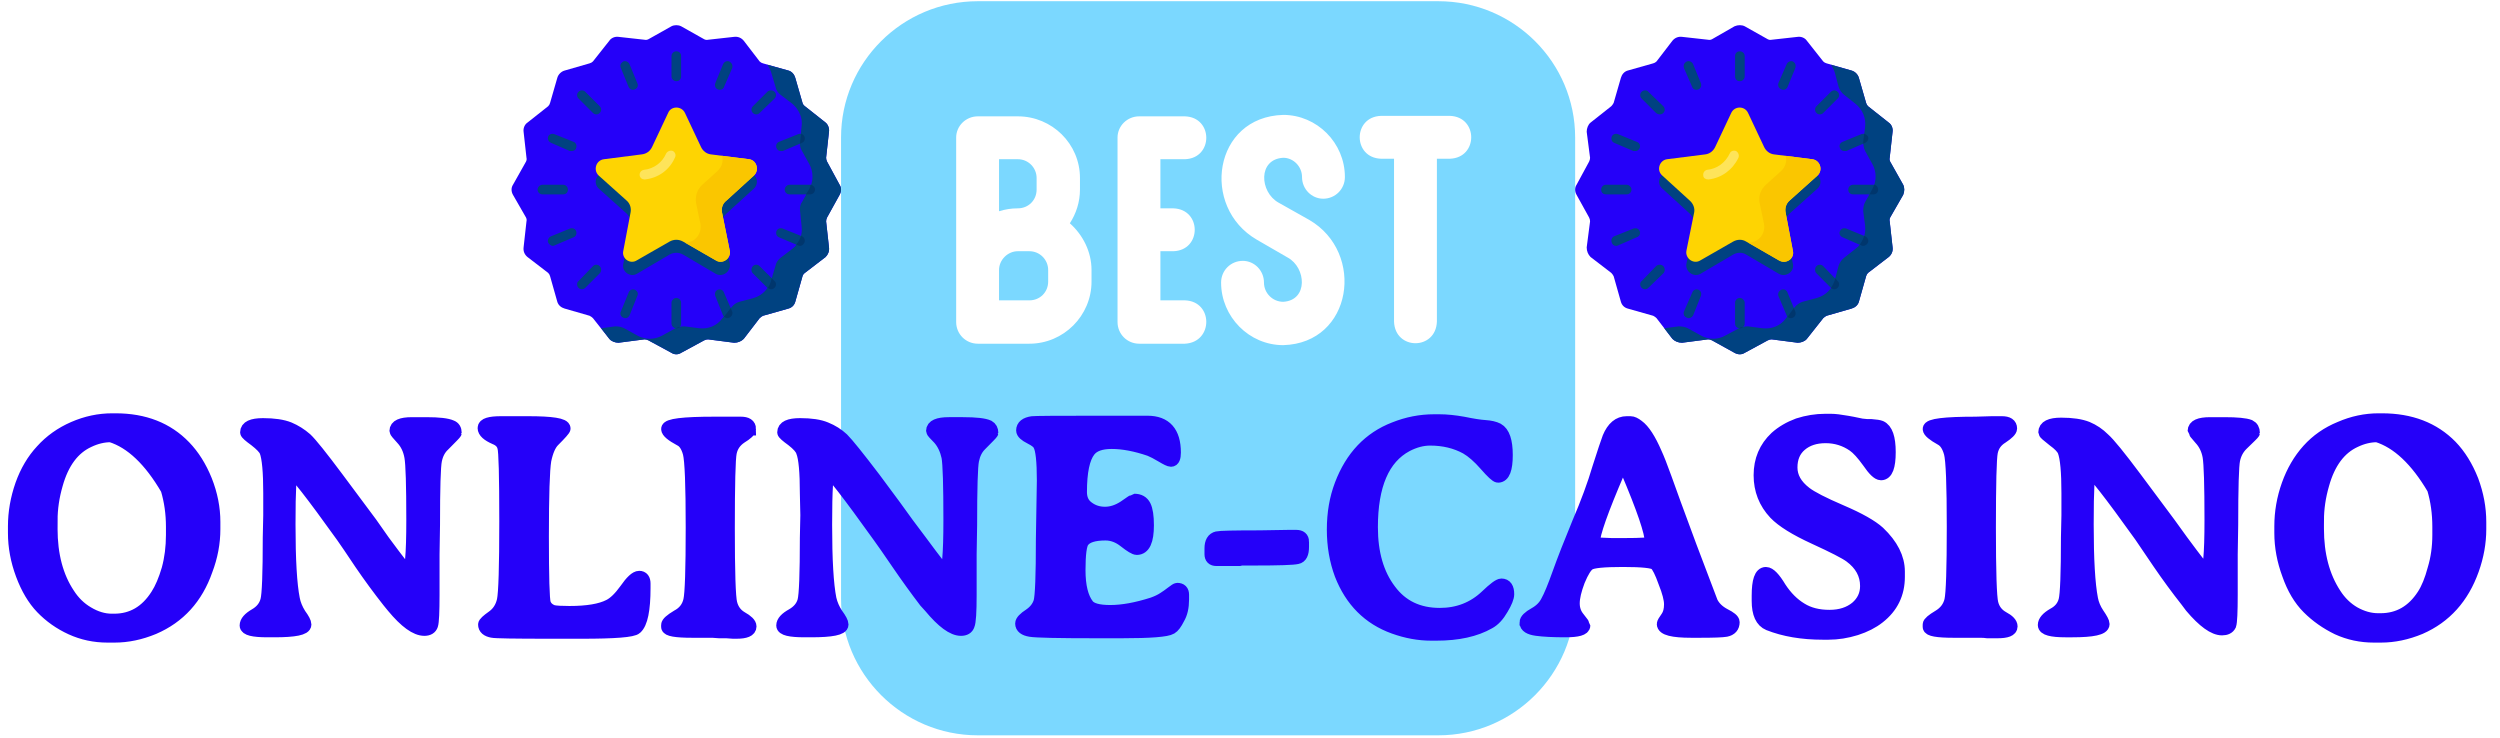 <svg version="1.2" xmlns="http://www.w3.org/2000/svg" viewBox="0 0 519 153" width="200" height="59">
	<title>logo-svg</title>
	<style>
		.s0 { fill: #7bd8ff } 
		.s1 { fill: #2500f9;stroke: #2500f9;stroke-width: 2.7 } 
		.s2 { fill: #2500f9 } 
		.s3 { fill: #004281 } 
		.s4 { fill: #fed402 } 
		.s5 { fill: #fac600 } 
		.s6 { fill: #00366d } 
		.s7 { fill: #fee45a } 
	</style>
	<g id="Layer">
		<path id="Layer" class="s0" d="m213.7 52.1h-2.4c-2.1 0-3.9 1.8-3.9 3.9v6.3h6.3c2.2 0 3.9-1.7 3.9-3.9v-2.4c0-2.1-1.7-3.9-3.9-3.9z"/>
		<path id="Layer" class="s0" d="m215.2 39.3v-2.4c0-2.1-1.7-3.9-3.9-3.9h-3.9v10.8q1.9-0.6 3.9-0.6c2.2 0 3.9-1.7 3.9-3.9z"/>
		<path id="Layer" class="s0" d="m268.7 90c-2.1 0-3.9 1.8-3.9 3.9v8.5c2.5-0.8 5.4-0.8 7.8 0v-8.5c0-2.1-1.7-3.9-3.9-3.9z"/>
		<path id="Layer" class="s0" d="m212.5 90.4h-5.1v29.3h5.1c2.8 0 5.1-2.3 5.1-5.1v-19.1c0-2.8-2.3-5.1-5.1-5.1z"/>
		<path id="Layer" fill-rule="evenodd" class="s0" d="m327 28.5v95.7c0 15.6-12.7 28.4-28.4 28.4h-95.6c-15.7 0-28.4-12.8-28.4-28.4v-95.7c0-15.6 12.7-28.3 28.4-28.3h95.6c15.7 0 28.4 12.7 28.4 28.3zm-100.4 67c0-7.7-6.3-14-14.1-14h-9.5c-2.5 0-4.5 2-4.5 4.4v38.3c0 2.5 2 4.5 4.5 4.5h9.5c7.8 0 14.1-6.3 14.1-14.1zm0-39.5c0-3.8-1.8-7.3-4.5-9.7 1.3-2 2.1-4.4 2.1-7v-2.4c0-7.1-5.8-12.8-12.9-12.8h-8.3c-2.5 0-4.5 2-4.5 4.4v38.3c0 2.5 2 4.5 4.5 4.5h10.7c7.1 0 12.9-5.8 12.9-12.9zm14.3 44.6v-10.2h5.1c5.9-0.2 5.9-8.7 0-8.9h-9.6c-2.4 0-4.4 2-4.4 4.4v38.3c0 2.4 2 4.4 4.4 4.4h9.6c5.9-0.2 5.9-8.7 0-8.9h-5.1v-10.2h2.7c5.9-0.2 5.9-8.7 0-8.9zm0-57.4v-10.2h5.1c5.9-0.2 5.9-8.7 0-8.9h-9.5c-2.5 0-4.5 2-4.5 4.4v38.3c0 2.5 2 4.5 4.5 4.5h9.5c5.9-0.3 5.9-8.8 0-9h-5.1v-10.2h2.7c5.9-0.2 5.9-8.7 0-8.9zm25.5 19.4c-2.2 0-4-1.8-4-4 0-2.5-2-4.5-4.4-4.5-2.5 0-4.5 2-4.5 4.5 0 7.1 5.8 13 12.9 13 14.4-0.4 17.1-19.2 5.4-26l-6.4-3.6c-3.9-2.2-4.3-9 1-9.3 2.1 0 3.9 1.8 3.9 4 0 2.5 2 4.5 4.4 4.5 2.5 0 4.5-2 4.5-4.5 0-7.1-5.8-12.9-12.8-12.9-14.5 0.4-17.2 19.1-5.5 25.9l6.4 3.7c3.9 2.1 4.3 8.9-0.9 9.2zm15.2 31.3c-0.7-17-25-17-25.7 0v30.3c0.2 5.9 8.7 5.9 8.9 0v-9.6c0.2-5.2 7.6-5.2 7.8 0v9.6c0.3 5.9 8.8 5.9 9 0zm19.4 25.8h-2.7v-33.8c-0.2-5.9-8.7-5.9-8.9 0v38.2c0 2.5 2 4.5 4.4 4.5h7.2c5.9-0.2 5.9-8.7 0-8.9zm0-95.7h-14.3c-5.9 0.2-5.9 8.7 0 8.9h2.7v33.8c0.2 6 8.7 6 8.9 0v-33.8h2.7c5.9-0.2 5.9-8.7 0-8.9z"/>
	</g>
	<path id="Layer" class="s0" d="m191.8 76.4h125.1v62.5h-125.1z"/>
	<path id="Layer" fill-rule="evenodd" class="s1" d="m44.4 108.3v1.5q0 4.3-1.6 8.5-3 8.6-10.9 12-4.1 1.7-8.1 1.7h-1.5q-4 0-7.5-1.6-3.5-1.6-6.1-4.3-2.5-2.6-4.1-6.9-1.6-4.3-1.6-8.6v-1.4q0-4.3 1.5-8.6 1.5-4.2 4.2-7.1 2.7-3 6.6-4.7 3.9-1.7 8-1.7h0.7q8.9 0 14.3 5.6 2.7 2.8 4.4 7 1.7 4.3 1.7 8.6zm-33.8-0.3v1.7q0 8.2 3.6 13.6 1.6 2.5 4 3.9 2.5 1.5 5 1.5h0.5q5.6 0 8.9-5.2 1.3-2 2.3-5.4 0.9-3.3 0.9-7.1v-1.7q0-4.1-1.1-7.8-5.3-9.1-11.7-11.1-2.3 0-4.6 1.1-4.8 2.2-6.7 9-1.1 3.8-1.1 7.5zm79.3 7v8.4q0 5.4-0.3 6.3-0.3 0.9-1.5 0.9-2.6 0-6.5-4.7l-0.9-1.1q-3-3.8-5.8-7.9-2.8-4.2-3.8-5.6-9.6-13.4-10.5-13.4-0.6 0-0.6 10.9 0 11 0.9 15.5 0.3 1.6 1.3 3.2 1.1 1.5 1.1 2.1 0 1.3-6.3 1.3h-1.5q-4.4 0-4.4-1.1 0-1.1 1.9-2.2 1.9-1.1 2.4-3 0.5-1.8 0.5-13.1l0.1-4.6v-4.6q0-6.6-0.8-8.7-0.4-0.9-2.2-2.3-1.8-1.3-1.8-1.6 0-1.6 3.4-1.6 3.4 0 5.4 0.8 1.9 0.8 3.5 2.2 1.5 1.4 6.5 8.1 5 6.7 7 9.4l2.6 3.7q4.8 6.5 5.1 6.5 1 0 1-10.9 0-10.9-0.4-13.1-0.4-2.3-1.8-3.8-1.3-1.4-1.3-1.6 0-1.5 3.3-1.5h3q3.9 0 5.2 0.6 0.8 0.3 0.8 1.3 0 0.1-2.4 2.5-1.3 1.2-1.7 3.2-0.4 1.9-0.4 13.4zm30.8 16.2h-6.6q-11 0-11.9-0.2-1.6-0.3-1.6-1.4 0-0.4 1.7-1.6 1.7-1.2 2.2-3.4 0.5-2.3 0.5-16.4 0-14.2-0.4-15.4-0.3-1.3-1.8-1.9-2.3-1-2.3-2.1 0-1.1 3.5-1.1h5.6q7.5 0 7.5 1.2 0 0.3-2.2 2.5-1.2 1.2-1.8 4.1-0.5 3-0.5 15.8 0 12.7 0.4 13.9 0.4 1.2 1.8 1.7 0.9 0.2 3.4 0.2 5.6 0 8.3-1.4 1.6-0.8 3.4-3.3 1.8-2.6 2.8-2.6 1 0 1 1.3v0.9q0 6.8-1.7 8.3-0.9 0.9-11.3 0.9zm34.9-42.2q0 0.6-1.8 1.7-1.8 1.2-2.2 3.2-0.4 1.9-0.4 15.7 0 13.7 0.5 15.6 0.5 2 2.2 3 1.8 1 1.8 1.8 0 1.2-2.8 1.2h-0.7l-1.4-0.1q-0.8 0-1.5 0l-1.4-0.1h-4.2q-5.1 0-5.1-0.9v-0.4q0-0.6 2-1.8 2.1-1.1 2.6-3.3 0.5-2.1 0.5-15.2 0-13.1-0.6-15.4-0.6-2.2-1.9-2.8-2.6-1.4-2.6-2.2 0-1.2 9.7-1.2h5.5q1.8 0 1.8 1.2zm45.8 26v8.5q0 5.3-0.4 6.2-0.3 0.9-1.5 0.9-2.5 0-6.4-4.7l-1-1.1q-2.9-3.8-5.7-7.9-2.8-4.1-3.9-5.6-9.6-13.4-10.4-13.4-0.7 0-0.7 11 0 10.9 0.9 15.4 0.4 1.7 1.4 3.2 1.1 1.5 1.1 2.1 0 1.3-6.4 1.3h-1.4q-4.5 0-4.5-1.1 0-1.1 2-2.2 1.9-1.1 2.4-2.9 0.5-1.9 0.5-13.1l0.1-4.7-0.1-4.5q0-6.7-0.8-8.7-0.3-1-2.1-2.4-1.8-1.3-1.8-1.6 0-1.6 3.4-1.6 3.4 0 5.3 0.8 2 0.8 3.5 2.2 1.5 1.5 6.6 8.2 5 6.7 6.9 9.4l2.7 3.6q4.8 6.5 5.1 6.5 1 0 1-10.9 0-10.9-0.4-13.1-0.5-2.3-1.8-3.8-1.4-1.4-1.4-1.6 0-1.5 3.4-1.5h2.9q4 0 5.3 0.6 0.7 0.4 0.7 1.3 0 0.1-2.4 2.5-1.2 1.2-1.6 3.2-0.4 1.9-0.4 13.5zm36.8-27.4q5.6 0 5.6 6.3 0 1.6-0.7 1.6-0.4 0-1.9-0.9-1.5-0.9-2.5-1.3-4.4-1.5-7.9-1.5-3.4 0-4.7 1.7-1.8 2.3-1.8 8.6 0 2.2 1.6 3.3 1.5 1.1 3.5 1.1 2 0 4-1.3 2-1.4 2.1-1.4 1.5 0 2.1 1.2 0.6 1.2 0.6 4 0 4.8-2.2 4.8-0.6 0-2.5-1.5-1.9-1.5-4-1.5-3.6 0-4.7 1.5-0.8 1-0.8 6 0 5 1.8 7.3 1 1.3 4.7 1.3 3.8 0 8.8-1.6 1.4-0.5 2.3-1.1 0.8-0.5 1.7-1.2 0.9-0.7 1.1-0.7 1.1 0 1.1 1.1v1q0 2.4-0.9 3.9-0.8 1.6-1.5 2-1.3 0.8-10.2 0.8h-5.4q-11.8 0-13.6-0.3-1.8-0.3-1.8-1.4 0-0.7 1.7-1.8 1.6-1.1 2.1-2.7 0.5-1.7 0.5-13l0.2-12.2q0-6-0.8-7.4-0.3-0.7-1.9-1.5-1.6-0.8-1.6-1.5 0-1.3 2-1.6 0.8-0.1 13.3-0.1zm32.2 24.8v1.1q0 2-1.1 2.2-1.2 0.3-9 0.3h-2.6l-0.4 0.1h-4.8q-1.1 0-1.1-1.1v-1.2q0-1.9 1.3-2.2 0.8-0.2 8.8-0.2l6-0.1h1.6q1.3 0 1.3 1.1zm27.3-25.1h1.1q2.2 0 5 0.5 2.9 0.6 4.5 0.7 1.6 0.1 2.6 0.6 1.8 1 1.8 5.3 0 4.4-1.7 4.4-0.5 0-2.6-2.4-2.1-2.4-4-3.5-3.3-1.8-7.5-1.8-2.4 0-4.9 1.3-7.3 3.9-7.3 17 0 8.1 3.8 13.1 3.7 5 10.4 5 5.7 0 9.7-3.8 2.4-2.3 3.1-2.3 1.3 0 1.3 1.9 0 1-1.2 3-1.2 2.1-2.7 2.9-4.2 2.4-10.9 2.4h-1.1q-3.8 0-7.7-1.4-7.8-2.8-11-11-1.6-4.3-1.6-9.3 0-5.1 1.6-9.3 3.3-8.7 11.1-11.7 4-1.6 8.2-1.6zm19.1 41.9q0-0.8 1.8-1.8 1.8-1 2.6-2.6 0.9-1.6 2.4-5.8 1.5-4.2 4.1-10.5 2.7-6.3 4.2-11.4 1.6-5 2.1-6.3 1.3-3.1 3.7-3.1h0.8q0.6 0 1.5 0.7 1.8 1.3 3.7 5.7 0.7 1.5 2 5.1 1.3 3.7 5.2 14.2 4 10.6 4.4 11.6 0.8 1.6 2.7 2.6 1.8 0.9 1.8 1.5 0 1.4-1.5 1.7-1.1 0.2-5.4 0.2h-1.8q-5.8 0-5.8-1.5 0-0.3 0.8-1.4 0.7-1 0.7-2.7 0-1.6-1.2-4.6-1.1-3.1-1.9-3.8-0.8-0.7-6.8-0.7-6 0-7 0.7-1 0.6-2.2 3.5-1.1 2.9-1.1 4.7 0 1.8 1.1 3.1 1.1 1.4 1.1 1.5 0 1.1-3.8 1.1-3.8 0-6-0.3-2.2-0.3-2.2-1.4zm26-16.6v-0.2q0-2.9-5-14.7-0.9-2-0.9-2l-0.9 2.1q-5.2 12.1-5.2 14.7 0 0.4 0.6 0.4 0.5 0 0.8 0l2.4 0.1h2.5q5.7 0 5.7-0.4zm42-20.2q-2.6-1.8-5.8-1.8-3.2 0-5.2 1.7-2 1.7-2 4.7 0 3 3 5.3 1.8 1.4 7.4 3.8 5.6 2.4 7.8 4.4 4.1 3.9 4.1 8.1v1.1q0 5.2-4.1 8.4-1.9 1.5-4.7 2.4-2.9 0.9-5.7 0.9h-1.2q-6.4 0-11.2-1.9-2.2-0.9-2.2-4.8v-1.1q0-4.6 1.6-4.6 1.1 0 2.9 3 1.9 2.9 4.4 4.4 2.4 1.5 5.9 1.5 3.4 0 5.6-1.8 2.1-1.8 2.1-4.5 0-3.7-3.4-6.2-1.5-1.1-7.4-3.8-5.9-2.7-8.2-5.1-3.1-3.3-3.1-7.9 0-4.7 3.3-7.8 1.9-1.7 4.6-2.7 2.8-0.9 5.6-0.9h1.2q1.2 0 3.4 0.4l1.1 0.2q1.9 0.4 2 0.4l1 0.1h0.9q1.4 0.1 1.9 0.3 1.8 0.8 1.8 5.2 0 4.5-1.7 4.5-0.9 0-2.6-2.5-1.8-2.5-3.1-3.4zm32.6-3.5q0 0.6-1.8 1.8-1.8 1.1-2.2 3.1-0.4 2-0.4 15.7 0 13.7 0.5 15.7 0.5 2 2.3 3 1.7 0.9 1.7 1.8 0 1.1-2.8 1.1h-2.1q-0.7-0.1-1.5-0.1h-5.5q-5.1 0-5.1-0.9v-0.5q0-0.5 2-1.7 2-1.2 2.5-3.3 0.5-2.2 0.5-15.3 0-13.1-0.6-15.3-0.6-2.2-1.9-2.9-2.5-1.4-2.5-2.1 0-1.2 9.6-1.2l3.4-0.1h2.1q1.8 0 1.8 1.2zm45.8 26.1v8.4q0 5.4-0.3 6.3-0.4 0.8-1.6 0.8-2.5 0-6.4-4.6l-0.9-1.2q-3-3.8-5.8-7.9-2.8-4.1-3.8-5.6-9.6-13.4-10.5-13.4-0.6 0-0.6 11 0 10.9 0.9 15.5 0.3 1.6 1.3 3.1 1.1 1.6 1.1 2.1 0 1.4-6.4 1.4h-1.4q-4.4 0-4.4-1.2 0-1.1 1.9-2.2 1.9-1 2.4-2.9 0.5-1.9 0.5-13.1l0.1-4.6v-4.6q0-6.6-0.8-8.7-0.4-1-2.2-2.3-1.8-1.4-1.8-1.6 0-1.7 3.4-1.7 3.4 0 5.4 0.8 1.9 0.8 3.4 2.3 1.6 1.4 6.6 8.1 5 6.7 7 9.4l2.6 3.6q4.8 6.5 5.1 6.5 1 0 1-10.8 0-10.9-0.4-13.2-0.4-2.2-1.8-3.7-1.3-1.5-1.3-1.6 0-1.5 3.3-1.5h3q3.9 0 5.2 0.5 0.8 0.4 0.8 1.4 0 0.1-2.4 2.4-1.3 1.3-1.7 3.2-0.4 1.9-0.4 13.5zm51.6-6.7v1.5q0 4.2-1.5 8.4-3.1 8.7-10.9 12.1-4.1 1.7-8.1 1.7h-1.5q-4 0-7.5-1.6-3.5-1.7-6.1-4.3-2.6-2.6-4.1-6.9-1.6-4.3-1.6-8.6v-1.4q0-4.4 1.5-8.6 1.5-4.2 4.2-7.2 2.7-3 6.6-4.6 3.9-1.7 8-1.7h0.7q8.9 0 14.3 5.5 2.7 2.8 4.4 7.1 1.6 4.3 1.6 8.6zm-33.7-0.3v1.7q0 8.1 3.6 13.6 1.6 2.5 4 3.9 2.5 1.4 5 1.4h0.5q5.6 0 8.9-5.1 1.3-2 2.2-5.4 1-3.3 1-7.1v-1.7q0-4.2-1.1-7.9-5.3-9-11.7-11-2.3 0-4.6 1.1-4.8 2.2-6.7 9-1.1 3.8-1.1 7.5z"/>
	<g id="Layer">
		<path id="Layer" class="s2" d="m174.3 40.4l-2.6 4.7q-0.2 0.4-0.2 0.8l0.6 5.4c0.1 0.8-0.2 1.5-0.7 2l-4.3 3.3q-0.4 0.3-0.5 0.7l-1.5 5.3c-0.2 0.7-0.7 1.2-1.4 1.4l-5.3 1.5q-0.4 0.2-0.7 0.5l-3.3 4.3c-0.5 0.5-1.2 0.8-2 0.8l-5.4-0.7q-0.4 0-0.8 0.2l-4.8 2.6c-0.6 0.4-1.4 0.4-2 0l-4.8-2.6q-0.4-0.2-0.8-0.2l-5.4 0.7c-0.7 0-1.5-0.3-1.9-0.8l-3.4-4.3q-0.3-0.3-0.7-0.5l-5.2-1.5c-0.7-0.2-1.3-0.7-1.5-1.4l-1.5-5.3q-0.1-0.4-0.4-0.7l-4.3-3.3c-0.6-0.5-0.9-1.2-0.8-2l0.6-5.4q0.1-0.4-0.1-0.8l-2.7-4.7c-0.4-0.7-0.4-1.5 0-2.1l2.7-4.8q0.2-0.4 0.1-0.8l-0.6-5.4c-0.1-0.7 0.2-1.5 0.8-1.9l4.3-3.4q0.3-0.3 0.4-0.7l1.5-5.2c0.2-0.7 0.8-1.3 1.5-1.5l5.2-1.5q0.4-0.1 0.7-0.4l3.4-4.3c0.4-0.6 1.2-0.9 1.9-0.8l5.4 0.6q0.4 0.1 0.8-0.1l4.8-2.7c0.6-0.3 1.4-0.3 2 0l4.8 2.7q0.4 0.2 0.8 0.1l5.4-0.6c0.8-0.1 1.5 0.2 2 0.8l3.3 4.3q0.3 0.3 0.7 0.4l5.3 1.5c0.7 0.2 1.2 0.8 1.4 1.5l1.5 5.2q0.1 0.4 0.5 0.7l4.3 3.4c0.5 0.4 0.8 1.2 0.7 1.9l-0.6 5.4q0 0.4 0.2 0.8l2.6 4.8c0.4 0.6 0.4 1.4 0 2.1z"/>
		<path id="Layer" class="s3" d="m142.2 26.1l3.3 7.1c0.4 0.8 1.2 1.4 2.1 1.5l7.9 1.1c1.6 0.2 2.2 2.2 1 3.3l-5.7 5.2c-0.8 0.7-1.1 1.6-0.9 2.6l1.6 7.8c0.3 1.6-1.5 2.9-2.9 2.1l-6.8-4c-0.9-0.5-1.9-0.5-2.8 0l-6.8 4c-1.4 0.8-3.2-0.5-2.8-2.1l1.5-7.8c0.2-1-0.1-1.9-0.8-2.6l-5.8-5.2c-1.2-1.1-0.6-3.1 1.1-3.3l7.8-1.1c1-0.1 1.8-0.7 2.2-1.5l3.3-7.1c0.6-1.5 2.8-1.5 3.5 0z"/>
		<path id="Layer" class="s3" d="m174.3 38.3l-2.6-4.8q-0.2-0.4-0.2-0.8l0.6-5.4c0.1-0.7-0.2-1.5-0.7-1.9l-4.3-3.4q-0.4-0.3-0.5-0.7l-1.5-5.2c-0.2-0.7-0.7-1.3-1.4-1.5l-4.4-1.2q0.5 0.7 0.8 1.6l0.9 3c0.1 0.6 0.5 1.2 1 1.6l2.5 1.9c1.4 1.2 2.2 3 1.9 4.8l-0.3 3.1c-0.1 0.6 0 1.3 0.4 1.9l1.5 2.7c0.9 1.6 0.9 3.6 0 5.2l-1.5 2.7c-0.4 0.5-0.5 1.2-0.4 1.9l0.3 3c0.3 1.9-0.5 3.7-1.9 4.8l-2.5 1.9c-0.5 0.4-0.9 1-1 1.6l-0.9 3c-0.5 1.8-1.9 3.2-3.6 3.7l-3 0.8c-0.7 0.2-1.2 0.6-1.6 1.1l-2 2.4c-1.1 1.5-2.9 2.2-4.7 2l-3.1-0.4c-0.7 0-1.3 0.1-1.9 0.4l-2.7 1.5c-1.6 0.9-3.6 0.9-5.2 0l-2.7-1.5c-0.6-0.3-1.2-0.4-1.9-0.4l-2.9 0.4 1.7 2.2c0.4 0.5 1.2 0.8 1.9 0.8l5.4-0.7q0.4 0 0.8 0.2l4.8 2.6c0.6 0.4 1.4 0.4 2 0l4.8-2.6q0.4-0.2 0.8-0.2l5.4 0.7c0.8 0 1.5-0.3 2-0.8l3.3-4.3q0.3-0.3 0.7-0.5l5.3-1.5c0.7-0.2 1.2-0.7 1.4-1.4l1.5-5.3q0.1-0.4 0.5-0.7l4.3-3.3c0.5-0.5 0.8-1.2 0.7-2l-0.6-5.4q0-0.4 0.2-0.8l2.6-4.7c0.4-0.7 0.4-1.5 0-2.1z"/>
		<path id="Layer" class="s4" d="m142.2 23.4l3.3 7c0.4 0.9 1.2 1.5 2.1 1.6l7.9 1c1.6 0.2 2.2 2.3 1 3.4l-5.7 5.2c-0.8 0.6-1.1 1.6-0.9 2.5l1.6 7.9c0.3 1.6-1.5 2.9-2.9 2l-6.8-3.9c-0.9-0.5-1.9-0.5-2.8 0l-6.8 3.9c-1.4 0.9-3.2-0.4-2.8-2l1.5-7.9c0.2-0.9-0.1-1.9-0.8-2.5l-5.8-5.2c-1.2-1.1-0.6-3.2 1.1-3.4l7.8-1c1-0.1 1.8-0.7 2.2-1.6l3.3-7c0.6-1.5 2.8-1.5 3.5 0z"/>
		<path id="Layer" class="s5" d="m155.5 33l-5.6-0.7c0.3 1.1 0 2.3-1 3.2l-3.1 2.8c-1.1 1-1.5 2.4-1.3 3.8l0.9 4.3c0.4 2.2-1.3 4-3.2 3.9l6.4 3.7c1.4 0.9 3.2-0.4 2.9-2l-1.6-7.9c-0.2-0.9 0.1-1.9 0.9-2.5l5.7-5.2c1.2-1.1 0.6-3.2-1-3.4z"/>
		<path id="Layer" fill-rule="evenodd" class="s3" d="m140.4 16.8c-0.5 0-1-0.4-1-1v-4.2c0-0.6 0.5-1 1-1 0.6 0 1 0.4 1 1v4.2c0 0.6-0.4 1-1 1zm-9 1.8q-0.6 0-0.9-0.6l-1.6-3.9c-0.3-0.6 0-1.1 0.5-1.4 0.5-0.2 1.1 0.1 1.3 0.6l1.6 3.9c0.3 0.5 0 1.1-0.5 1.3q-0.2 0.1-0.4 0.1zm-7.6 5.1q-0.4 0-0.7-0.3l-3-3c-0.4-0.4-0.4-1 0-1.4 0.4-0.4 1-0.4 1.4 0l3 3c0.4 0.4 0.4 1 0 1.4q-0.3 0.3-0.7 0.3zm-5.1 7.6q-0.2 0-0.4 0l-3.9-1.7c-0.5-0.2-0.8-0.8-0.6-1.3 0.2-0.5 0.8-0.7 1.3-0.5l4 1.6c0.5 0.2 0.7 0.8 0.5 1.3-0.1 0.4-0.5 0.6-0.9 0.6zm-1.8 9h-4.3c-0.5 0-1-0.4-1-1 0-0.5 0.5-1 1-1h4.3c0.6 0 1 0.5 1 1 0 0.6-0.4 1-1 1zm-2.1 10.7c-0.4 0-0.8-0.3-1-0.7-0.2-0.5 0.1-1.1 0.6-1.3l3.9-1.6c0.5-0.2 1.1 0 1.3 0.5 0.2 0.5 0 1.1-0.5 1.3l-4 1.7q-0.2 0.1-0.3 0.1zm6 9q-0.4 0-0.7-0.3c-0.4-0.4-0.4-1.1 0-1.4l3-3.1c0.4-0.4 1-0.4 1.4 0 0.4 0.4 0.4 1.1 0 1.5l-3 3q-0.3 0.3-0.7 0.3zm9 6q-0.2 0-0.4-0.1c-0.5-0.2-0.8-0.8-0.5-1.3l1.6-3.9c0.2-0.6 0.8-0.8 1.3-0.6 0.5 0.2 0.8 0.8 0.5 1.3l-1.6 4q-0.3 0.6-0.9 0.6zm10.6 2.1c-0.5 0-1-0.4-1-1v-4.3c0-0.5 0.5-1 1-1 0.6 0 1 0.5 1 1v4.3c0 0.6-0.4 1-1 1zm10.6-2.1q-0.6 0-0.9-0.6l-1.6-4c-0.2-0.5 0-1.1 0.5-1.3 0.5-0.2 1.1 0 1.3 0.6l1.7 3.9c0.2 0.5-0.1 1.1-0.6 1.3q-0.2 0.1-0.4 0.1zm9.1-6q-0.4 0-0.8-0.3l-3-3c-0.4-0.4-0.4-1.1 0-1.5 0.4-0.4 1-0.4 1.4 0l3.1 3.1c0.4 0.3 0.4 1 0 1.4q-0.3 0.3-0.7 0.3zm6-9q-0.2 0-0.4-0.1l-4-1.7c-0.5-0.2-0.7-0.8-0.5-1.3 0.2-0.5 0.8-0.7 1.3-0.5l4 1.6c0.5 0.2 0.7 0.8 0.5 1.3-0.2 0.4-0.5 0.7-0.9 0.7zm2.1-10.7h-4.3c-0.5 0-1-0.4-1-1 0-0.5 0.5-1 1-1h4.3c0.5 0 1 0.5 1 1 0 0.6-0.5 1-1 1zm-6.1-9q-0.6 0-0.9-0.6c-0.2-0.5 0-1.1 0.5-1.3l4-1.6c0.5-0.2 1.1 0 1.3 0.5 0.2 0.5 0 1.1-0.5 1.3l-4 1.7q-0.2 0-0.4 0zm-5.1-7.6q-0.4 0-0.7-0.3c-0.4-0.4-0.4-1 0-1.4l3-3c0.4-0.4 1.1-0.4 1.5 0 0.4 0.4 0.4 1 0 1.4l-3.1 3q-0.3 0.3-0.7 0.3zm-7.6-5.1q-0.2 0-0.4-0.1c-0.5-0.2-0.7-0.8-0.5-1.3l1.6-3.9c0.2-0.5 0.8-0.8 1.3-0.6 0.5 0.3 0.8 0.8 0.6 1.4l-1.7 3.9c-0.1 0.4-0.5 0.6-0.9 0.6z"/>
		<path id="Layer" class="s6" d="m160.8 59.7c0.4-0.4 0.4-1.1 0-1.4l-0.6-0.6-0.1 0.4q-0.2 0.9-0.7 1.6 0.3 0.3 0.7 0.3 0.4 0 0.7-0.3z"/>
		<path id="Layer" class="s6" d="m167 50.3c0.2-0.5 0-1.1-0.5-1.3l-0.2-0.1q-0.3 1-1 1.8l0.4 0.2q0.2 0.1 0.4 0.1c0.4 0 0.7-0.3 0.9-0.7z"/>
		<path id="Layer" class="s6" d="m166.3 27.7l-0.2 1.7q0 0.2 0 0.4l0.4-0.2c0.5-0.2 0.7-0.8 0.5-1.3-0.1-0.3-0.4-0.5-0.7-0.6z"/>
		<path id="Layer" class="s6" d="m168.3 38.3q-0.1 0.5-0.3 0.9l-0.7 1.1h0.9c0.5 0 1-0.4 1-1 0-0.5-0.4-0.9-0.9-1z"/>
		<path id="Layer" class="s6" d="m141.2 67.8q-0.5 0.1-0.9 0.3 0 0 0.1 0c0.3 0 0.6-0.1 0.8-0.3z"/>
		<path id="Layer" class="s6" d="m151 66q0.2 0 0.4-0.1c0.5-0.2 0.8-0.8 0.6-1.3l-0.3-0.7-1.4 1.8c0.2 0.2 0.5 0.3 0.7 0.3z"/>
		<path id="Layer" class="s7" d="m133.8 37.2c-0.5 0-0.9-0.3-1-0.8-0.1-0.6 0.3-1.1 0.9-1.2 2-0.2 3.8-1.5 4.6-3.4 0.3-0.5 0.9-0.7 1.4-0.5 0.5 0.3 0.7 0.9 0.4 1.4-1.1 2.5-3.4 4.2-6.2 4.5q0 0-0.1 0z"/>
	</g>
	<g id="Layer">
		<path id="Layer" class="s2" d="m395.1 40.4l-2.7 4.7q-0.2 0.4-0.1 0.8l0.6 5.4c0.1 0.8-0.2 1.5-0.8 2l-4.3 3.3q-0.3 0.3-0.4 0.7l-1.5 5.3c-0.2 0.7-0.8 1.2-1.5 1.4l-5.2 1.5q-0.4 0.2-0.7 0.5l-3.4 4.3c-0.4 0.5-1.2 0.8-1.9 0.8l-5.4-0.7q-0.4 0-0.8 0.2l-4.8 2.6c-0.6 0.4-1.4 0.4-2.1 0l-4.7-2.6q-0.4-0.2-0.8-0.2l-5.4 0.7c-0.8 0-1.5-0.3-2-0.8l-3.3-4.3q-0.3-0.3-0.7-0.5l-5.3-1.5c-0.7-0.2-1.2-0.7-1.4-1.4l-1.5-5.3q-0.2-0.4-0.5-0.7l-4.3-3.3c-0.5-0.5-0.8-1.2-0.8-2l0.7-5.4q0-0.4-0.2-0.8l-2.6-4.7c-0.4-0.7-0.4-1.5 0-2.1l2.6-4.8q0.2-0.4 0.2-0.8l-0.7-5.4c0-0.7 0.3-1.5 0.8-1.9l4.3-3.4q0.3-0.3 0.5-0.7l1.5-5.2c0.2-0.7 0.7-1.3 1.4-1.5l5.3-1.5q0.4-0.1 0.7-0.4l3.3-4.3c0.5-0.6 1.2-0.9 2-0.8l5.4 0.6q0.4 0.1 0.8-0.1l4.7-2.7c0.7-0.3 1.5-0.3 2.1 0l4.8 2.7q0.4 0.2 0.8 0.1l5.4-0.6c0.7-0.1 1.5 0.2 1.9 0.8l3.4 4.3q0.3 0.3 0.7 0.4l5.2 1.5c0.7 0.2 1.3 0.8 1.5 1.5l1.5 5.2q0.1 0.4 0.4 0.7l4.3 3.4c0.6 0.4 0.9 1.2 0.8 1.9l-0.6 5.4q-0.1 0.4 0.1 0.8l2.7 4.8c0.3 0.6 0.3 1.4 0 2.1z"/>
		<path id="Layer" class="s3" d="m362.9 26.1l3.3 7.1c0.4 0.8 1.2 1.4 2.1 1.5l7.9 1.1c1.7 0.2 2.3 2.2 1.1 3.3l-5.8 5.2c-0.7 0.7-1 1.6-0.8 2.6l1.5 7.8c0.4 1.6-1.4 2.9-2.9 2.1l-6.8-4c-0.8-0.5-1.8-0.5-2.7 0l-6.8 4c-1.4 0.8-3.2-0.5-2.9-2.1l1.6-7.8c0.2-1-0.2-1.9-0.9-2.6l-5.7-5.2c-1.3-1.1-0.6-3.1 1-3.3l7.9-1.1c0.9-0.1 1.7-0.7 2.1-1.5l3.3-7.1c0.7-1.5 2.8-1.5 3.5 0z"/>
		<path id="Layer" class="s3" d="m395.1 38.3l-2.7-4.8q-0.2-0.4-0.1-0.8l0.6-5.4c0.1-0.7-0.2-1.5-0.8-1.9l-4.3-3.4q-0.3-0.3-0.4-0.7l-1.5-5.2c-0.2-0.7-0.8-1.3-1.5-1.5l-4.3-1.2q0.5 0.7 0.8 1.6l0.8 3c0.2 0.6 0.6 1.2 1.1 1.6l2.4 1.9c1.5 1.2 2.2 3 2 4.8l-0.4 3.1c0 0.6 0.1 1.3 0.4 1.9l1.5 2.7c0.9 1.6 0.9 3.6 0 5.2l-1.5 2.7c-0.3 0.5-0.4 1.2-0.4 1.9l0.4 3c0.2 1.9-0.5 3.7-2 4.8l-2.4 1.9c-0.5 0.4-0.9 1-1.1 1.6l-0.8 3c-0.5 1.8-1.9 3.2-3.7 3.7l-3 0.8c-0.6 0.2-1.2 0.6-1.6 1.1l-1.9 2.4c-1.1 1.5-2.9 2.2-4.8 2l-3-0.4c-0.7 0-1.4 0.1-1.9 0.4l-2.8 1.5c-1.6 0.9-3.5 0.9-5.1 0l-2.7-1.5c-0.6-0.3-1.3-0.4-1.9-0.4l-3 0.4 1.7 2.2c0.5 0.5 1.2 0.8 2 0.8l5.4-0.7q0.4 0 0.8 0.2l4.7 2.6c0.7 0.4 1.5 0.4 2.1 0l4.8-2.6q0.4-0.2 0.8-0.2l5.4 0.7c0.7 0 1.5-0.3 1.9-0.8l3.4-4.3q0.3-0.3 0.7-0.5l5.2-1.5c0.7-0.2 1.3-0.7 1.5-1.4l1.5-5.3q0.1-0.4 0.4-0.7l4.3-3.3c0.6-0.5 0.9-1.2 0.8-2l-0.6-5.4q-0.1-0.4 0.1-0.8l2.7-4.7c0.3-0.7 0.3-1.5 0-2.1z"/>
		<path id="Layer" class="s4" d="m362.9 23.4l3.3 7c0.4 0.9 1.2 1.5 2.1 1.6l7.9 1c1.7 0.2 2.3 2.3 1.1 3.4l-5.8 5.2c-0.7 0.6-1 1.6-0.8 2.5l1.5 7.9c0.4 1.6-1.4 2.9-2.9 2l-6.8-3.9c-0.8-0.5-1.8-0.5-2.7 0l-6.8 3.9c-1.4 0.9-3.2-0.4-2.9-2l1.6-7.9c0.2-0.9-0.2-1.9-0.9-2.5l-5.7-5.2c-1.3-1.1-0.6-3.2 1-3.4l7.9-1c0.9-0.1 1.7-0.7 2.1-1.6l3.3-7c0.7-1.5 2.8-1.5 3.5 0z"/>
		<path id="Layer" class="s5" d="m376.2 33l-5.5-0.7c0.3 1.1 0 2.3-1 3.2l-3.1 2.8c-1.1 1-1.6 2.4-1.3 3.8l0.9 4.3c0.4 2.2-1.3 4-3.3 3.9l6.4 3.7c1.5 0.9 3.3-0.4 2.9-2l-1.5-7.9c-0.2-0.9 0.1-1.9 0.8-2.5l5.8-5.2c1.2-1.1 0.6-3.2-1.1-3.4z"/>
		<path id="Layer" fill-rule="evenodd" class="s3" d="m361.2 16.8c-0.6 0-1-0.4-1-1v-4.2c0-0.6 0.4-1 1-1 0.5 0 1 0.4 1 1v4.2c0 0.6-0.5 1-1 1zm-9 1.8c-0.4 0-0.8-0.2-0.9-0.6l-1.7-3.9c-0.2-0.6 0-1.1 0.6-1.4 0.5-0.2 1.1 0.1 1.3 0.6l1.6 3.9c0.2 0.5 0 1.1-0.5 1.3q-0.2 0.1-0.4 0.1zm-7.6 5.1q-0.4 0-0.8-0.3l-3-3c-0.4-0.4-0.4-1 0-1.4 0.4-0.4 1.1-0.4 1.4 0l3.1 3c0.4 0.4 0.4 1 0 1.4q-0.3 0.3-0.7 0.3zm-5.1 7.6q-0.2 0-0.4 0l-4-1.7c-0.5-0.2-0.7-0.8-0.5-1.3 0.2-0.5 0.8-0.7 1.3-0.5l3.9 1.6c0.6 0.2 0.8 0.8 0.6 1.3q-0.3 0.6-0.9 0.6zm-1.8 9h-4.3c-0.6 0-1-0.4-1-1 0-0.5 0.4-1 1-1h4.3c0.5 0 1 0.5 1 1 0 0.6-0.5 1-1 1zm-2.2 10.7c-0.4 0-0.8-0.3-0.9-0.7-0.2-0.5 0-1.1 0.5-1.3l4-1.6c0.5-0.2 1.1 0 1.3 0.5 0.2 0.5 0 1.1-0.6 1.3l-3.9 1.7q-0.2 0.1-0.4 0.1zm6 9q-0.4 0-0.7-0.3c-0.4-0.4-0.4-1.1 0-1.4l3-3.1c0.4-0.4 1.1-0.4 1.5 0 0.4 0.4 0.4 1.1 0 1.5l-3.1 3q-0.3 0.3-0.7 0.3zm9 6q-0.1 0-0.3-0.1c-0.6-0.2-0.8-0.8-0.6-1.3l1.7-3.9c0.2-0.6 0.8-0.8 1.3-0.6 0.5 0.2 0.7 0.8 0.5 1.3l-1.6 4c-0.2 0.4-0.6 0.6-1 0.6zm10.7 2.1c-0.6 0-1-0.4-1-1v-4.3c0-0.5 0.4-1 1-1 0.5 0 1 0.5 1 1v4.3c0 0.6-0.5 1-1 1zm10.6-2.1c-0.4 0-0.8-0.2-0.9-0.6l-1.7-4c-0.2-0.5 0.1-1.1 0.6-1.3 0.5-0.2 1.1 0 1.3 0.6l1.6 3.9c0.2 0.5 0 1.1-0.5 1.3q-0.2 0.1-0.4 0.1zm9-6q-0.4 0-0.7-0.3l-3-3c-0.4-0.4-0.4-1.1 0-1.5 0.4-0.4 1-0.4 1.4 0l3 3.1c0.4 0.3 0.4 1 0 1.4q-0.3 0.3-0.7 0.3zm6-9q-0.2 0-0.4-0.1l-3.9-1.7c-0.5-0.2-0.8-0.8-0.5-1.3 0.2-0.5 0.8-0.7 1.3-0.5l3.9 1.6c0.5 0.2 0.8 0.8 0.6 1.3-0.2 0.4-0.6 0.7-1 0.7zm2.1-10.7h-4.2c-0.6 0-1-0.4-1-1 0-0.5 0.4-1 1-1h4.2c0.6 0 1 0.5 1 1 0 0.6-0.4 1-1 1zm-6-9c-0.4 0-0.8-0.2-0.9-0.6-0.3-0.5 0-1.1 0.5-1.3l3.9-1.6c0.6-0.2 1.1 0 1.4 0.5 0.2 0.5-0.1 1.1-0.6 1.3l-3.9 1.7q-0.2 0-0.4 0zm-5.1-7.6q-0.4 0-0.7-0.3c-0.4-0.4-0.4-1 0-1.4l3-3c0.4-0.4 1-0.4 1.4 0 0.4 0.4 0.4 1 0 1.4l-3 3q-0.3 0.3-0.7 0.3zm-7.6-5.1q-0.2 0-0.4-0.1c-0.5-0.2-0.8-0.8-0.6-1.3l1.7-3.9c0.2-0.5 0.8-0.8 1.3-0.6 0.5 0.3 0.7 0.8 0.5 1.4l-1.6 3.9q-0.3 0.6-0.9 0.6z"/>
		<path id="Layer" class="s6" d="m381.5 59.7c0.4-0.4 0.4-1.1 0-1.4l-0.5-0.6-0.1 0.4q-0.3 0.9-0.8 1.6 0.3 0.3 0.7 0.3 0.4 0 0.7-0.3z"/>
		<path id="Layer" class="s6" d="m387.8 50.3c0.2-0.5-0.1-1.1-0.6-1.3l-0.2-0.1q-0.3 1-0.9 1.8l0.3 0.2q0.2 0.1 0.4 0.1c0.4 0 0.8-0.3 1-0.7z"/>
		<path id="Layer" class="s6" d="m387 27.7l-0.2 1.7q0 0.2 0 0.4l0.4-0.2c0.5-0.2 0.8-0.8 0.6-1.3-0.2-0.3-0.5-0.5-0.8-0.6z"/>
		<path id="Layer" class="s6" d="m389.1 38.3q-0.2 0.5-0.4 0.9l-0.6 1.1h0.8c0.6 0 1-0.4 1-1 0-0.5-0.3-0.9-0.8-1z"/>
		<path id="Layer" class="s6" d="m361.9 67.8q-0.5 0.1-0.9 0.3 0.1 0 0.2 0c0.3 0 0.5-0.1 0.7-0.3z"/>
		<path id="Layer" class="s6" d="m371.8 66q0.2 0 0.4-0.1c0.5-0.2 0.7-0.8 0.5-1.3l-0.3-0.7-1.3 1.8c0.2 0.2 0.4 0.3 0.7 0.3z"/>
		<path id="Layer" class="s7" d="m354.6 37.2c-0.5 0-1-0.3-1-0.8-0.1-0.6 0.3-1.1 0.8-1.2 2.1-0.2 3.8-1.5 4.7-3.4 0.2-0.5 0.8-0.7 1.3-0.5 0.5 0.3 0.7 0.9 0.5 1.4-1.2 2.5-3.5 4.2-6.2 4.5q-0.1 0-0.1 0z"/>
	</g>
</svg>